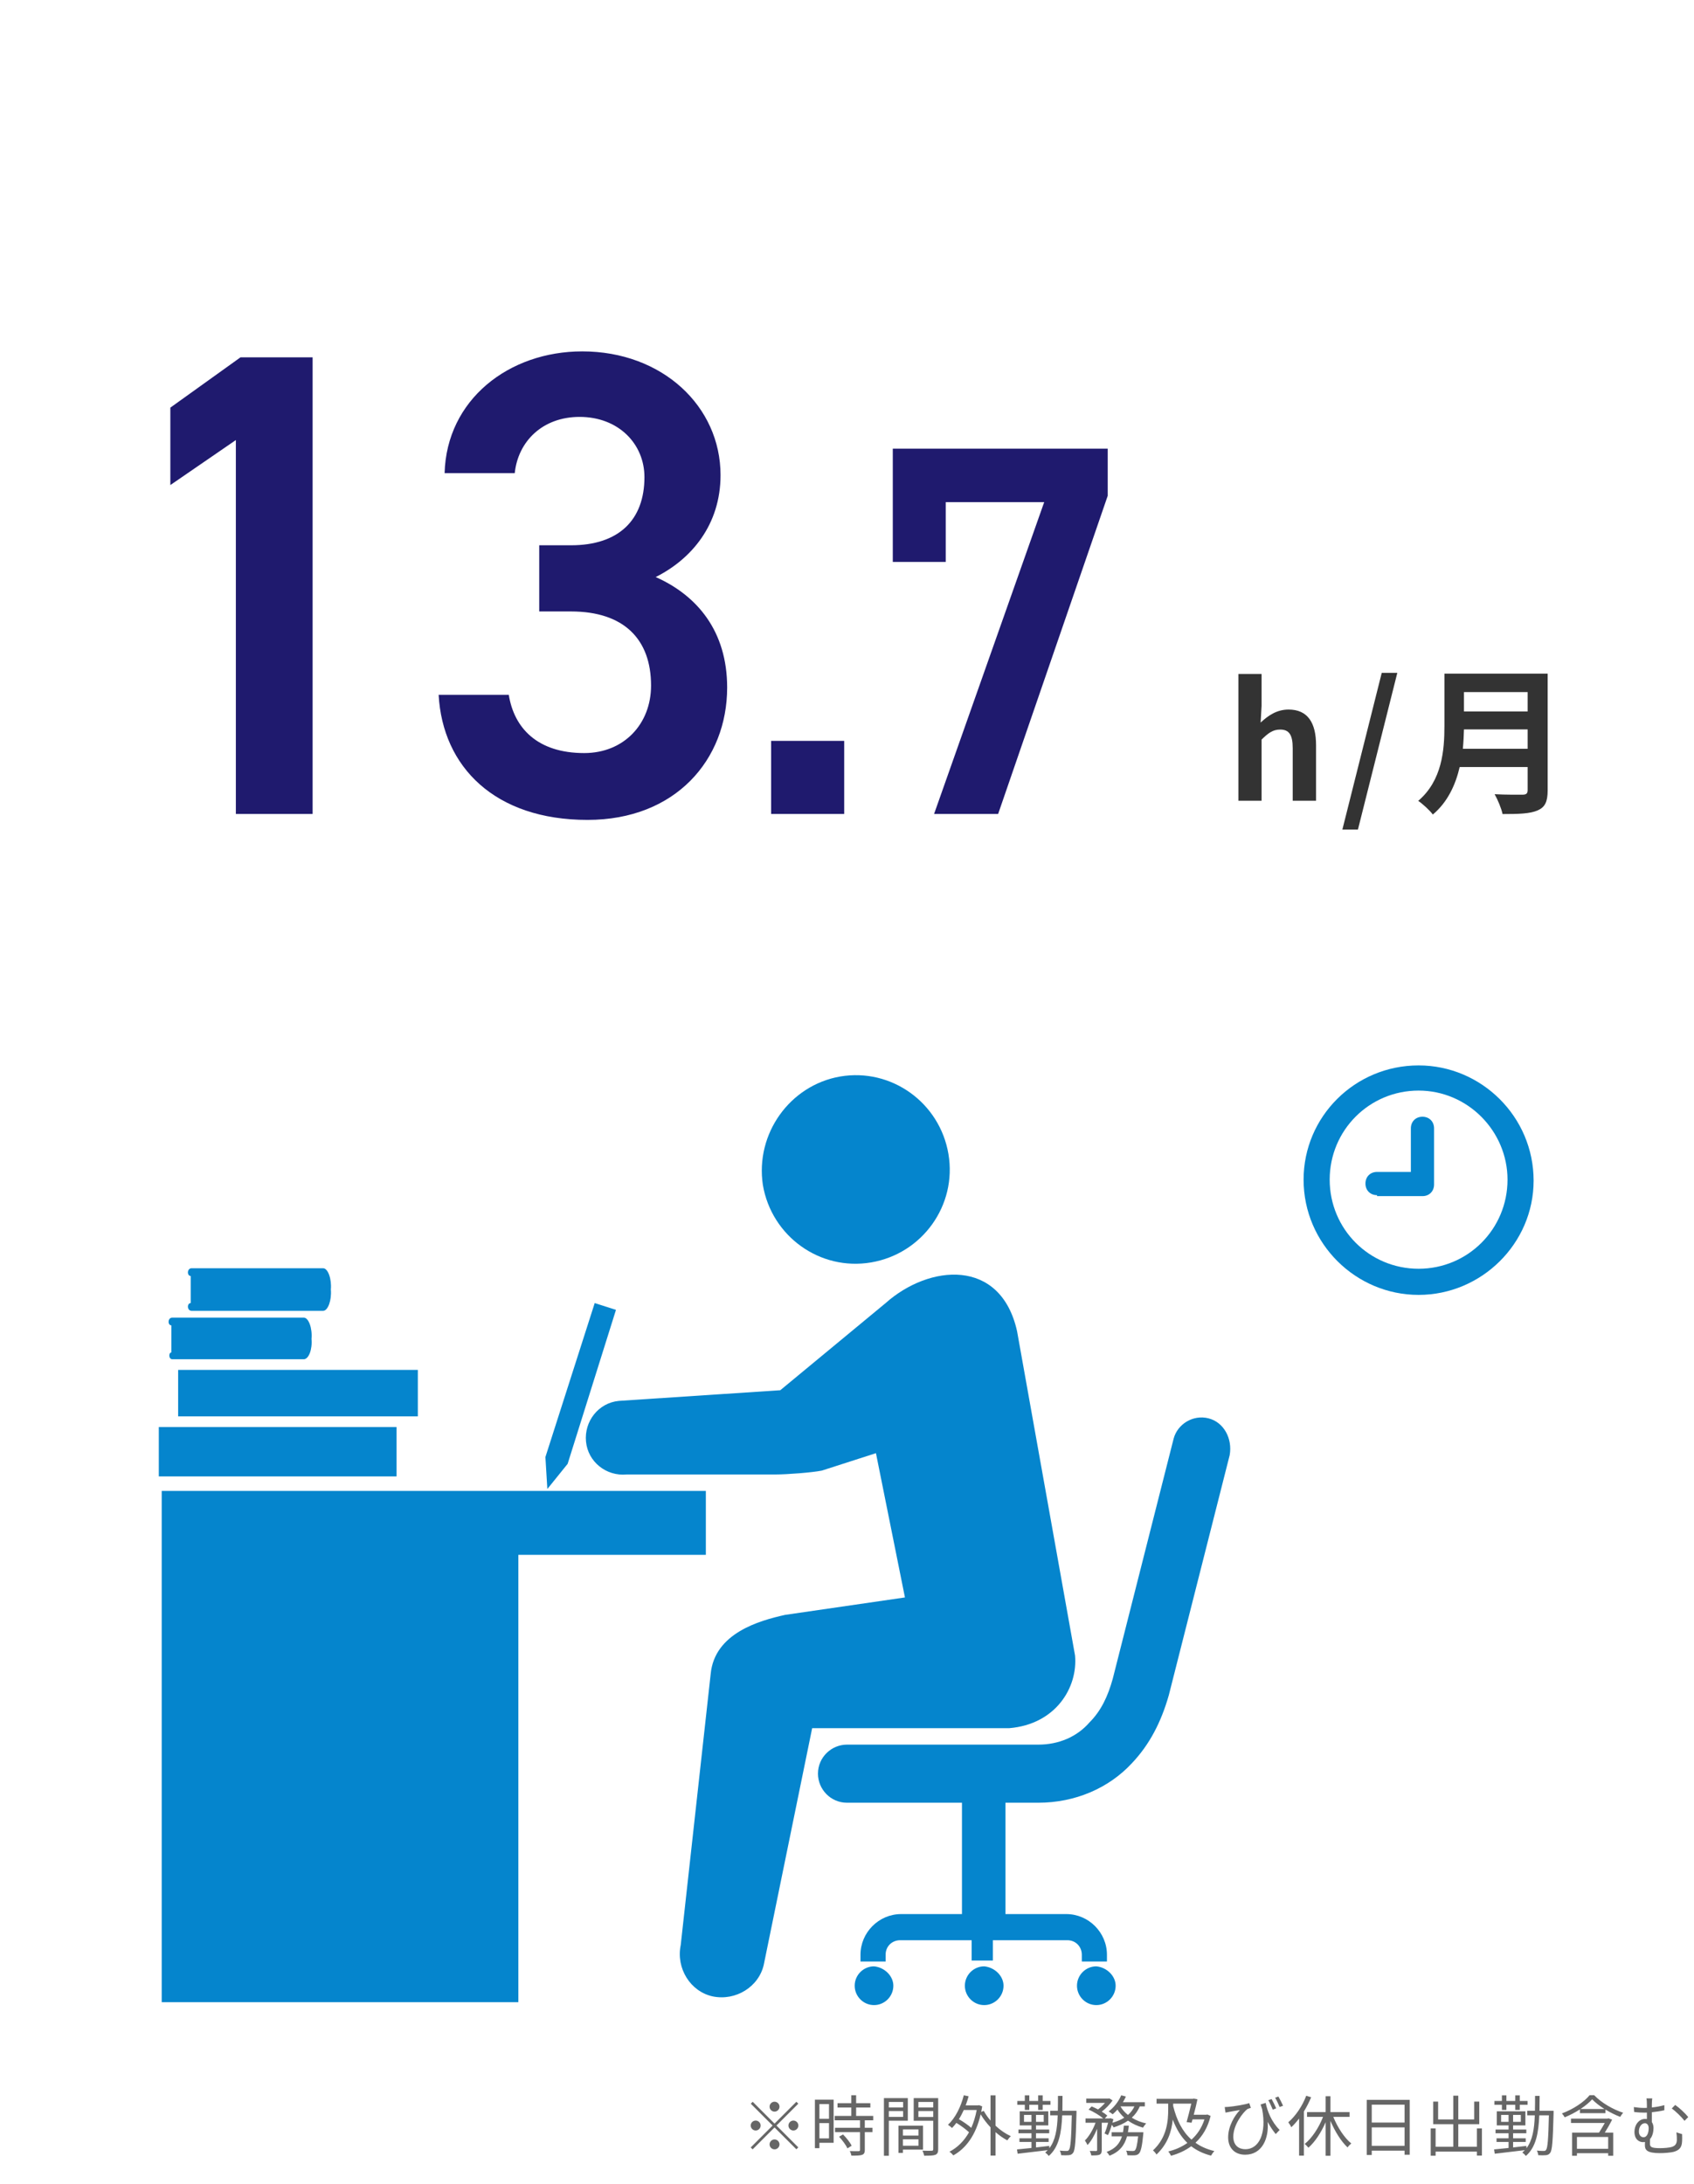<svg width="256" height="330" viewBox="0 0 256 330" fill="none" xmlns="http://www.w3.org/2000/svg">
<path d="M187.148 121H190.652V111.76C191.66 110.776 192.356 110.248 193.46 110.248C194.78 110.248 195.356 110.992 195.356 113.056V121H198.884V112.624C198.884 109.24 197.636 107.224 194.732 107.224C192.908 107.224 191.588 108.184 190.508 109.192L190.652 106.672V101.848H187.148V121ZM202.859 125.368H205.211L211.163 101.68H208.811L202.859 125.368ZM221.068 113.152C221.164 112.144 221.212 111.136 221.236 110.224H230.86V113.152H221.068ZM230.86 104.584V107.512H221.236V104.584H230.86ZM233.884 101.8H218.284V109.696C218.284 113.344 217.948 117.928 214.324 121.024C214.948 121.432 216.1 122.488 216.532 123.088C218.764 121.216 219.964 118.6 220.588 115.912H230.86V119.392C230.86 119.896 230.668 120.088 230.092 120.088C229.564 120.088 227.548 120.112 225.868 120.016C226.324 120.808 226.9 122.176 227.068 123.016C229.54 123.016 231.22 122.968 232.372 122.464C233.476 121.984 233.884 121.168 233.884 119.44V101.8Z" fill="#333333"/>
<path d="M117.8 318.35C117.8 317.94 117.46 317.6 117.05 317.6C116.64 317.6 116.3 317.94 116.3 318.35C116.3 318.76 116.64 319.1 117.05 319.1C117.46 319.1 117.8 318.76 117.8 318.35ZM113.75 317.61L113.46 317.9L116.76 321.2L113.45 324.51L113.74 324.8L117.05 321.49L120.35 324.79L120.64 324.5L117.34 321.2L120.64 317.9L120.35 317.61L117.05 320.91L113.75 317.61ZM114.2 320.45C113.79 320.45 113.45 320.79 113.45 321.2C113.45 321.61 113.79 321.95 114.2 321.95C114.61 321.95 114.95 321.61 114.95 321.2C114.95 320.79 114.61 320.45 114.2 320.45ZM119.9 321.95C120.31 321.95 120.65 321.61 120.65 321.2C120.65 320.79 120.31 320.45 119.9 320.45C119.49 320.45 119.15 320.79 119.15 321.2C119.15 321.61 119.49 321.95 119.9 321.95ZM116.3 324.05C116.3 324.46 116.64 324.8 117.05 324.8C117.46 324.8 117.8 324.46 117.8 324.05C117.8 323.64 117.46 323.3 117.05 323.3C116.64 323.3 116.3 323.64 116.3 324.05ZM125.28 317.96V320.18H123.83V317.96H125.28ZM123.83 323.14V320.83H125.28V323.14H123.83ZM125.98 317.29H123.15V324.62H123.83V323.81H125.98V317.29ZM126.8 322.89C127.31 323.42 127.84 324.16 128.07 324.65L128.7 324.25C128.47 323.76 127.91 323.05 127.4 322.55L126.8 322.89ZM131.96 320.41V319.75H129.38V318.48H131.53V317.82H129.38V316.63H128.65V317.82H126.57V318.48H128.65V319.75H126.14V320.41H129.97V321.54H126.19V322.2H129.97V324.87C129.97 325.02 129.92 325.06 129.75 325.07C129.59 325.08 129.04 325.08 128.42 325.06C128.53 325.25 128.63 325.55 128.66 325.75C129.47 325.75 129.97 325.74 130.28 325.63C130.58 325.52 130.69 325.3 130.69 324.88V322.2H131.85V321.54H130.69V320.41H131.96ZM136.48 317.64V318.47H134.32V317.64H136.48ZM134.32 319.9V319.02H136.48V319.9H134.32ZM137.19 320.47V317.06H133.58V325.77H134.32V320.47H137.19ZM138.8 321.79V322.72H136.45V321.79H138.8ZM136.45 324.25V323.28H138.8V324.25H136.45ZM139.49 324.84V321.22H135.78V325.34H136.45V324.84H139.49ZM138.79 319.91V319.02H141.03V319.91H138.79ZM141.03 317.64V318.47H138.79V317.64H141.03ZM141.78 317.06H138.08V320.48H141.03V324.77C141.03 324.95 140.97 325.01 140.8 325.01C140.62 325.02 140.01 325.03 139.4 325C139.51 325.2 139.63 325.55 139.66 325.76C140.49 325.76 141.02 325.75 141.34 325.63C141.67 325.5 141.78 325.25 141.78 324.78V317.06ZM147.6 318.85C147.41 319.86 147.13 320.76 146.78 321.55C146.3 321.12 145.56 320.62 144.91 320.24C145.18 319.82 145.42 319.35 145.65 318.85H147.6ZM150.45 316.64H149.69V320.45C149.29 319.98 148.94 319.49 148.67 318.99L148.28 319.14C148.33 318.87 148.39 318.59 148.43 318.3L147.95 318.12L147.81 318.16H145.93C146.1 317.72 146.25 317.25 146.38 316.78L145.65 316.63C145.19 318.42 144.36 320.07 143.26 321.09C143.43 321.2 143.75 321.44 143.87 321.57C144.1 321.34 144.32 321.08 144.53 320.8C145.22 321.22 145.98 321.78 146.44 322.22C145.68 323.57 144.67 324.54 143.48 325.16C143.66 325.27 143.94 325.54 144.07 325.71C145.97 324.65 147.47 322.66 148.2 319.51C148.6 320.19 149.12 320.86 149.69 321.47V325.74H150.45V322.2C151.02 322.7 151.63 323.13 152.23 323.44C152.36 323.24 152.59 322.95 152.76 322.81C151.97 322.45 151.16 321.9 150.45 321.23V316.64ZM154.87 318.84H155.55V318.07H156.89V318.84H157.57V318.07H158.75V317.49H157.57V316.64H156.89V317.49H155.55V316.64H154.87V317.49H153.74V318.07H154.87V318.84ZM154.75 320.64V319.6H155.88V320.64H154.75ZM157.73 320.64H156.56V319.6H157.73V320.64ZM162.68 318.97H160.55C160.56 318.25 160.57 317.5 160.57 316.72H159.88C159.88 317.5 159.88 318.26 159.86 318.97H158.7V319.66H159.84C159.77 321.73 159.5 323.44 158.58 324.63L158.57 324.28C157.9 324.36 157.21 324.44 156.56 324.51V323.68H158.47V323.13H156.56V322.37H158.56V321.8H156.56V321.18H158.42V319.05H154.1V321.18H155.88V321.8H153.91V322.37H155.88V323.13H154.06V323.68H155.88V324.59C155.05 324.68 154.29 324.76 153.69 324.81L153.79 325.46C154.98 325.32 156.68 325.12 158.33 324.92C158.21 325.05 158.09 325.17 157.95 325.28C158.12 325.39 158.38 325.64 158.49 325.8C160.02 324.48 160.41 322.33 160.52 319.66H161.97C161.89 323.29 161.78 324.59 161.54 324.88C161.46 325.01 161.37 325.04 161.21 325.04C161.03 325.04 160.61 325.04 160.15 324.99C160.27 325.18 160.34 325.48 160.36 325.68C160.81 325.71 161.25 325.71 161.52 325.68C161.81 325.65 161.99 325.57 162.17 325.32C162.48 324.91 162.57 323.52 162.68 319.33V318.97ZM171.43 318.31C171.2 318.82 170.87 319.24 170.46 319.6C169.99 319.23 169.6 318.79 169.33 318.31H171.43ZM167.43 322.65C167.65 322.24 167.85 321.67 168.02 321.09C168.13 321.23 168.24 321.38 168.29 321.48C169.1 321.23 169.84 320.9 170.47 320.46C171.13 320.93 171.9 321.29 172.74 321.52C172.84 321.32 173.06 321.04 173.21 320.88C172.41 320.71 171.67 320.41 171.04 320.01C171.55 319.55 171.96 318.99 172.24 318.31H173.01V317.68H169.69C169.86 317.4 170.02 317.11 170.15 316.82L169.44 316.63C169.04 317.58 168.32 318.49 167.54 319.07C167.72 319.17 168.01 319.38 168.15 319.5C168.39 319.3 168.63 319.05 168.87 318.79C169.15 319.24 169.5 319.65 169.9 320.01C169.39 320.34 168.78 320.59 168.11 320.78C168.16 320.6 168.21 320.42 168.26 320.25L167.81 320.09L167.7 320.13H166.96L167.34 319.7C167.13 319.51 166.83 319.3 166.5 319.1C167.1 318.64 167.74 318 168.13 317.4L167.65 317.1L167.52 317.13H164.16V317.78H166.99C166.69 318.13 166.31 318.49 165.94 318.77C165.62 318.6 165.28 318.44 164.97 318.31L164.51 318.79C165.29 319.13 166.21 319.69 166.73 320.13H164.05V320.78H165.56C165.19 321.8 164.57 322.87 163.95 323.46C164.08 323.65 164.26 323.94 164.34 324.15C164.89 323.59 165.41 322.65 165.8 321.69V324.9C165.8 325.01 165.76 325.04 165.64 325.05C165.51 325.05 165.12 325.05 164.69 325.04C164.79 325.23 164.89 325.54 164.92 325.72C165.52 325.72 165.91 325.71 166.17 325.61C166.42 325.48 166.5 325.28 166.5 324.9V320.78H167.46C167.31 321.36 167.11 321.98 166.92 322.39L167.43 322.65ZM170.45 322.21C170.51 321.89 170.56 321.56 170.59 321.22H169.84C169.81 321.56 169.77 321.89 169.71 322.21H167.99V322.83H169.55C169.24 323.85 168.61 324.69 167.23 325.19C167.38 325.32 167.58 325.59 167.67 325.76C169.27 325.14 169.97 324.1 170.32 322.83H172C171.85 324.2 171.7 324.76 171.51 324.95C171.41 325.04 171.33 325.05 171.17 325.05C171.01 325.05 170.61 325.04 170.18 325C170.29 325.19 170.36 325.49 170.38 325.69C170.83 325.72 171.25 325.71 171.49 325.7C171.75 325.67 171.94 325.62 172.11 325.44C172.4 325.15 172.59 324.39 172.77 322.53C172.78 322.41 172.79 322.21 172.79 322.21H170.45ZM177.29 317.89H180.03C179.84 318.71 179.56 319.83 179.32 320.68L180.07 320.78C180.12 320.62 180.17 320.45 180.22 320.27H182.02C181.61 321.54 180.93 322.55 180.06 323.33C178.67 322.1 177.82 320.37 177.29 318.25V317.89ZM182.45 319.53L182.32 319.57H180.4C180.62 318.76 180.82 317.91 180.96 317.23L180.39 317.13L180.26 317.17H174.78V317.89H176.54V318.73C176.54 320.5 176.37 322.98 174.24 324.96C174.41 325.1 174.67 325.39 174.77 325.58C176.52 323.94 177.06 322 177.23 320.3C177.76 321.71 178.47 322.9 179.44 323.83C178.58 324.44 177.59 324.87 176.55 325.12C176.69 325.27 176.88 325.58 176.97 325.77C178.08 325.46 179.12 324.99 180.02 324.33C180.84 324.96 181.82 325.44 183.01 325.75C183.13 325.54 183.36 325.21 183.52 325.06C182.4 324.79 181.45 324.37 180.66 323.8C181.71 322.83 182.52 321.51 182.95 319.75L182.45 319.53ZM192.86 318.6C192.69 318.19 192.37 317.57 192.17 317.2L191.67 317.37C191.89 317.75 192.15 318.35 192.34 318.8L192.86 318.6ZM190.5 318.02C190.58 318.27 190.66 318.51 190.74 318.74C191.43 322.39 190.26 324.78 188.2 324.78C187.24 324.78 186.38 324.24 186.38 322.88C186.38 321.05 187.88 319.18 188.51 318.71C188.65 318.64 188.9 318.58 189.03 318.53L188.79 317.81C188.21 318.03 186.47 318.31 185.61 318.38C185.43 318.4 185.23 318.41 185.08 318.41L185.2 319.25C185.4 319.21 185.58 319.17 185.75 319.14C186.14 319.06 186.88 318.94 187.38 318.86C186.57 319.7 185.6 321.29 185.6 322.99C185.6 324.58 186.58 325.61 188.17 325.61C190.74 325.61 191.78 323.14 191.57 320.64C191.94 321.34 192.34 321.94 192.79 322.49L193.38 321.87C192.11 320.6 191.52 318.98 191.27 317.78L190.5 318.02ZM192.7 317C192.93 317.37 193.19 317.95 193.38 318.4L193.9 318.21C193.71 317.79 193.41 317.18 193.19 316.81L192.7 317ZM197.4 316.7C196.81 318.27 195.79 319.76 194.69 320.71C194.83 320.89 195.07 321.28 195.14 321.46C195.55 321.08 195.95 320.63 196.32 320.14V325.75H197.05V319.07C197.47 318.39 197.84 317.66 198.14 316.93L197.4 316.7ZM203.95 319.89V319.17H201.06V316.77H200.33V319.17H197.52V319.89H199.94C199.31 321.52 198.25 323.13 197.17 323.98C197.34 324.11 197.59 324.38 197.73 324.55C198.71 323.69 199.66 322.26 200.33 320.7V325.77H201.06V320.49C201.73 322.09 202.68 323.61 203.65 324.51C203.77 324.31 204.03 324.05 204.21 323.91C203.17 323.07 202.13 321.48 201.49 319.89H203.95ZM207.3 324.27V321.48H212.26V324.27H207.3ZM212.26 318.05V320.75H207.3V318.05H212.26ZM206.55 317.32V325.65H207.3V325H212.26V325.61H213.04V317.32H206.55ZM223.19 321.64V324.41H220.38V321H223.55V317.58H222.78V320.28H220.38V316.69H219.62V320.28H217.33V317.58H216.59V321H219.62V324.41H216.95V321.64H216.21V325.76H216.95V325.14H223.19V325.74H223.95V321.64H223.19ZM226.97 318.84H227.65V318.07H228.99V318.84H229.67V318.07H230.85V317.49H229.67V316.64H228.99V317.49H227.65V316.64H226.97V317.49H225.84V318.07H226.97V318.84ZM226.85 320.64V319.6H227.98V320.64H226.85ZM229.83 320.64H228.66V319.6H229.83V320.64ZM234.78 318.97H232.65C232.66 318.25 232.67 317.5 232.67 316.72H231.98C231.98 317.5 231.98 318.26 231.96 318.97H230.8V319.66H231.94C231.87 321.73 231.6 323.44 230.68 324.63L230.67 324.28C230 324.36 229.31 324.44 228.66 324.51V323.68H230.57V323.13H228.66V322.37H230.66V321.8H228.66V321.18H230.52V319.05H226.2V321.18H227.98V321.8H226.01V322.37H227.98V323.13H226.16V323.68H227.98V324.59C227.15 324.68 226.39 324.76 225.79 324.81L225.89 325.46C227.08 325.32 228.78 325.12 230.43 324.92C230.31 325.05 230.19 325.17 230.05 325.28C230.22 325.39 230.48 325.64 230.59 325.8C232.12 324.48 232.51 322.33 232.62 319.66H234.07C233.99 323.29 233.88 324.59 233.64 324.88C233.56 325.01 233.47 325.04 233.31 325.04C233.13 325.04 232.71 325.04 232.25 324.99C232.37 325.18 232.44 325.48 232.46 325.68C232.91 325.71 233.35 325.71 233.62 325.68C233.91 325.65 234.09 325.57 234.27 325.32C234.58 324.91 234.67 323.52 234.78 319.33V318.97ZM243.03 324.72H238.31V322.93H243.03V324.72ZM243.07 320.11L242.93 320.16H237.41V320.81H242.52C242.26 321.27 241.94 321.82 241.65 322.27H237.58V325.77H238.31V325.38H243.03V325.77H243.79V322.27H242.52C242.91 321.65 243.32 320.93 243.63 320.31L243.07 320.11ZM238.85 318.7C239.56 318.23 240.18 317.72 240.61 317.24C241.09 317.74 241.75 318.25 242.47 318.7H238.85ZM240.22 316.62C239.4 317.64 237.73 318.75 236.04 319.37C236.19 319.53 236.37 319.79 236.46 319.96C237.26 319.63 238.05 319.22 238.76 318.76V319.33H242.62V318.79C243.35 319.23 244.13 319.62 244.85 319.89C244.96 319.7 245.14 319.43 245.3 319.27C243.76 318.77 242.03 317.78 240.92 316.62H240.22ZM247.67 322.11C247.67 321.37 248.09 320.85 248.58 320.85C248.91 320.85 249.15 321.13 249.15 321.6C249.15 322.27 248.93 322.97 248.36 322.97C248 322.97 247.67 322.66 247.67 322.11ZM253.34 322.23C253.4 322.63 253.41 322.96 253.41 323.35C253.41 324.01 253.11 324.3 252.59 324.45C252.24 324.55 251.46 324.62 250.91 324.62C249.47 324.62 249.34 324.42 249.34 323.87C249.34 323.69 249.35 323.45 249.36 323.24C249.75 322.8 249.88 322.11 249.88 321.56C249.88 321.22 249.79 320.92 249.63 320.68V319.19C250.24 319.13 250.91 319.03 251.52 318.89V318.12C250.9 318.29 250.25 318.41 249.63 318.47V318.04C249.63 317.67 249.66 317.31 249.69 317.1H248.81C248.86 317.31 248.88 317.64 248.88 318.04V318.53C248.74 318.54 248.61 318.54 248.48 318.54C247.99 318.54 247.5 318.5 246.91 318.41L246.95 319.15C247.52 319.23 248.1 319.25 248.53 319.25C248.64 319.25 248.76 319.25 248.88 319.24V320.22C248.8 320.21 248.71 320.2 248.62 320.2C247.65 320.2 247 321.13 247 322.15C247 323.3 247.72 323.71 248.28 323.71C248.39 323.71 248.5 323.7 248.59 323.68C248.59 323.83 248.58 323.99 248.58 324.16C248.58 324.89 248.88 325.37 250.86 325.37C251.51 325.37 252.48 325.29 252.91 325.18C253.81 324.93 254.16 324.5 254.2 323.57C254.22 323.16 254.21 323.03 254.2 322.5L253.34 322.23ZM252.64 318.62C253.19 319.01 254.09 319.87 254.57 320.49L255.13 319.92C254.69 319.36 253.74 318.48 253.16 318.09L252.64 318.62Z" fill="#666666"/>
<path d="M47.243 54H36.343L25.743 61.6V73.3L35.643 66.5V123H47.243V54ZM81.489 92.4H86.289C94.289 92.4 98.389 96.6 98.389 103.6C98.389 109.4 94.289 113.8 88.289 113.8C81.189 113.8 77.689 110 76.889 105H66.289C66.889 115.9 74.789 123.9 88.789 123.9C102.089 123.9 109.889 114.8 109.889 103.9C109.889 95.4 105.389 90 99.089 87.2C104.489 84.5 108.889 79.3 108.889 71.8C108.889 61.4 100.089 53.1 87.989 53.1C76.889 53.1 67.489 60.4 67.189 71.5H77.789C78.289 66.7 81.989 63 87.589 63C93.489 63 97.389 67.1 97.389 72.1C97.389 78.6 93.489 82.4 86.289 82.4H81.489V92.4ZM127.575 111.96H116.535V123H127.575V111.96ZM142.92 84.92V75.88H157.8L141.16 123H150.84L167.4 74.92V67.8H134.92V84.92H142.92Z" fill="#1F1A6E"/>
<path d="M135.004 300.073C135.004 301.682 133.69 302.999 132.083 302.999C130.477 302.999 129.162 301.682 129.162 300.073C129.162 298.463 130.477 297.146 132.083 297.146C133.69 297.293 135.004 298.61 135.004 300.073Z" fill="#0585CD"/>
<path d="M168.598 300.073C168.598 301.682 167.283 302.999 165.677 302.999C164.07 302.999 162.755 301.682 162.755 300.073C162.755 298.463 164.07 297.146 165.677 297.146C167.283 297.293 168.598 298.61 168.598 300.073Z" fill="#0585CD"/>
<path d="M151.655 300.073C151.655 301.682 150.34 302.999 148.734 302.999C147.127 302.999 145.812 301.682 145.812 300.073C145.812 298.463 147.127 297.146 148.734 297.146C150.34 297.293 151.655 298.61 151.655 300.073Z" fill="#0585CD"/>
<path d="M182.619 214.329C180.282 213.743 177.945 215.207 177.361 217.402L168.16 253.689C167.429 256.323 166.407 258.518 164.654 260.274C162.755 262.469 159.98 263.639 156.913 263.639H127.994C125.657 263.639 123.612 265.541 123.612 268.029C123.612 270.37 125.511 272.419 127.994 272.419H145.374V289.246H136.173C132.813 289.246 130.038 292.026 130.038 295.391V296.415H133.836V295.391C133.836 294.074 134.858 293.196 136.027 293.196H146.835V296.269H150.048V293.196H161.295C162.609 293.196 163.486 294.22 163.486 295.391V296.415H167.283V295.391C167.283 292.026 164.508 289.246 161.149 289.246H151.947V272.419H156.913C162.463 272.419 167.575 270.224 171.081 266.419C173.71 263.639 175.462 260.274 176.631 256.177L185.833 219.889C186.271 217.402 184.956 214.914 182.619 214.329Z" fill="#0585CD"/>
<path d="M106.669 225.303H78.333H35.831H24.438V302.561H78.333V234.96H106.669V225.303Z" fill="#0585CD"/>
<path d="M133.836 196.917L117.916 210.086L93.524 211.695C90.457 211.988 88.266 214.768 88.558 217.841C88.85 220.913 91.625 223.108 94.692 222.816H117.185C118.938 222.816 122.735 222.523 124.196 222.23L132.375 219.596L136.757 241.398L118.646 244.032C114.702 244.91 107.984 246.812 107.399 252.958L102.872 293.928C102.141 297.44 104.332 300.951 107.691 301.683C111.197 302.415 114.702 300.22 115.433 296.854L122.735 261.152H152.531C159.542 260.567 162.901 255.006 162.463 250.178L153.7 201.16C151.217 190.039 140.408 191.064 133.836 196.917Z" fill="#0585CD"/>
<path d="M115.286 179.065C116.601 186.821 123.904 192.088 131.645 190.771C139.386 189.454 144.644 182.138 143.329 174.383C142.015 166.628 134.712 161.361 126.971 162.677C119.376 163.994 114.118 171.31 115.286 179.065Z" fill="#0585CD"/>
<path d="M25.898 200.282C25.314 200.282 25.314 199.111 26.045 199.111C26.775 199.111 44.448 199.111 45.908 199.111C46.639 199.111 47.223 200.721 47.077 202.33C47.223 203.94 46.639 205.403 45.908 205.403C44.594 205.403 26.921 205.403 26.045 205.403C25.46 205.403 25.46 204.379 25.898 204.379V200.282Z" fill="#0585CD"/>
<path d="M28.82 192.82C28.236 192.82 28.236 191.649 28.966 191.649C29.696 191.649 47.369 191.649 48.83 191.649C49.56 191.649 50.144 193.259 49.998 194.868C50.144 196.478 49.56 198.088 48.83 198.088C47.515 198.088 29.842 198.088 28.966 198.088C28.236 198.088 28.236 196.917 28.82 196.917V192.82Z" fill="#0585CD"/>
<path d="M59.93 215.646H24V223.108H59.93V215.646Z" fill="#0585CD"/>
<path d="M63.144 207.013H26.921V214.036H63.144V207.013Z" fill="#0585CD"/>
<path d="M93.086 197.941L85.783 221.206L82.716 225.011L82.423 220.182L89.872 196.917L93.086 197.941Z" fill="#0585CD"/>
<path d="M214.381 195.678C204.887 195.678 197 187.923 197 178.266C197 168.755 204.741 161 214.381 161C223.875 161 231.762 168.755 231.762 178.412C231.762 187.923 223.875 195.678 214.381 195.678ZM214.381 164.804C206.932 164.804 200.944 170.804 200.944 178.266C200.944 185.728 206.932 191.728 214.381 191.728C221.83 191.728 227.818 185.728 227.818 178.266C227.818 170.95 221.83 164.804 214.381 164.804Z" fill="#0585CD"/>
<path d="M208.1 180.607C207.078 180.607 206.348 179.875 206.348 178.851C206.348 177.827 207.078 177.095 208.1 177.095H213.212V170.511C213.212 169.486 213.943 168.755 214.965 168.755C215.987 168.755 216.718 169.486 216.718 170.511V178.997C216.718 180.022 215.987 180.753 214.965 180.753H208.1V180.607Z" fill="#0585CD"/>
</svg>
